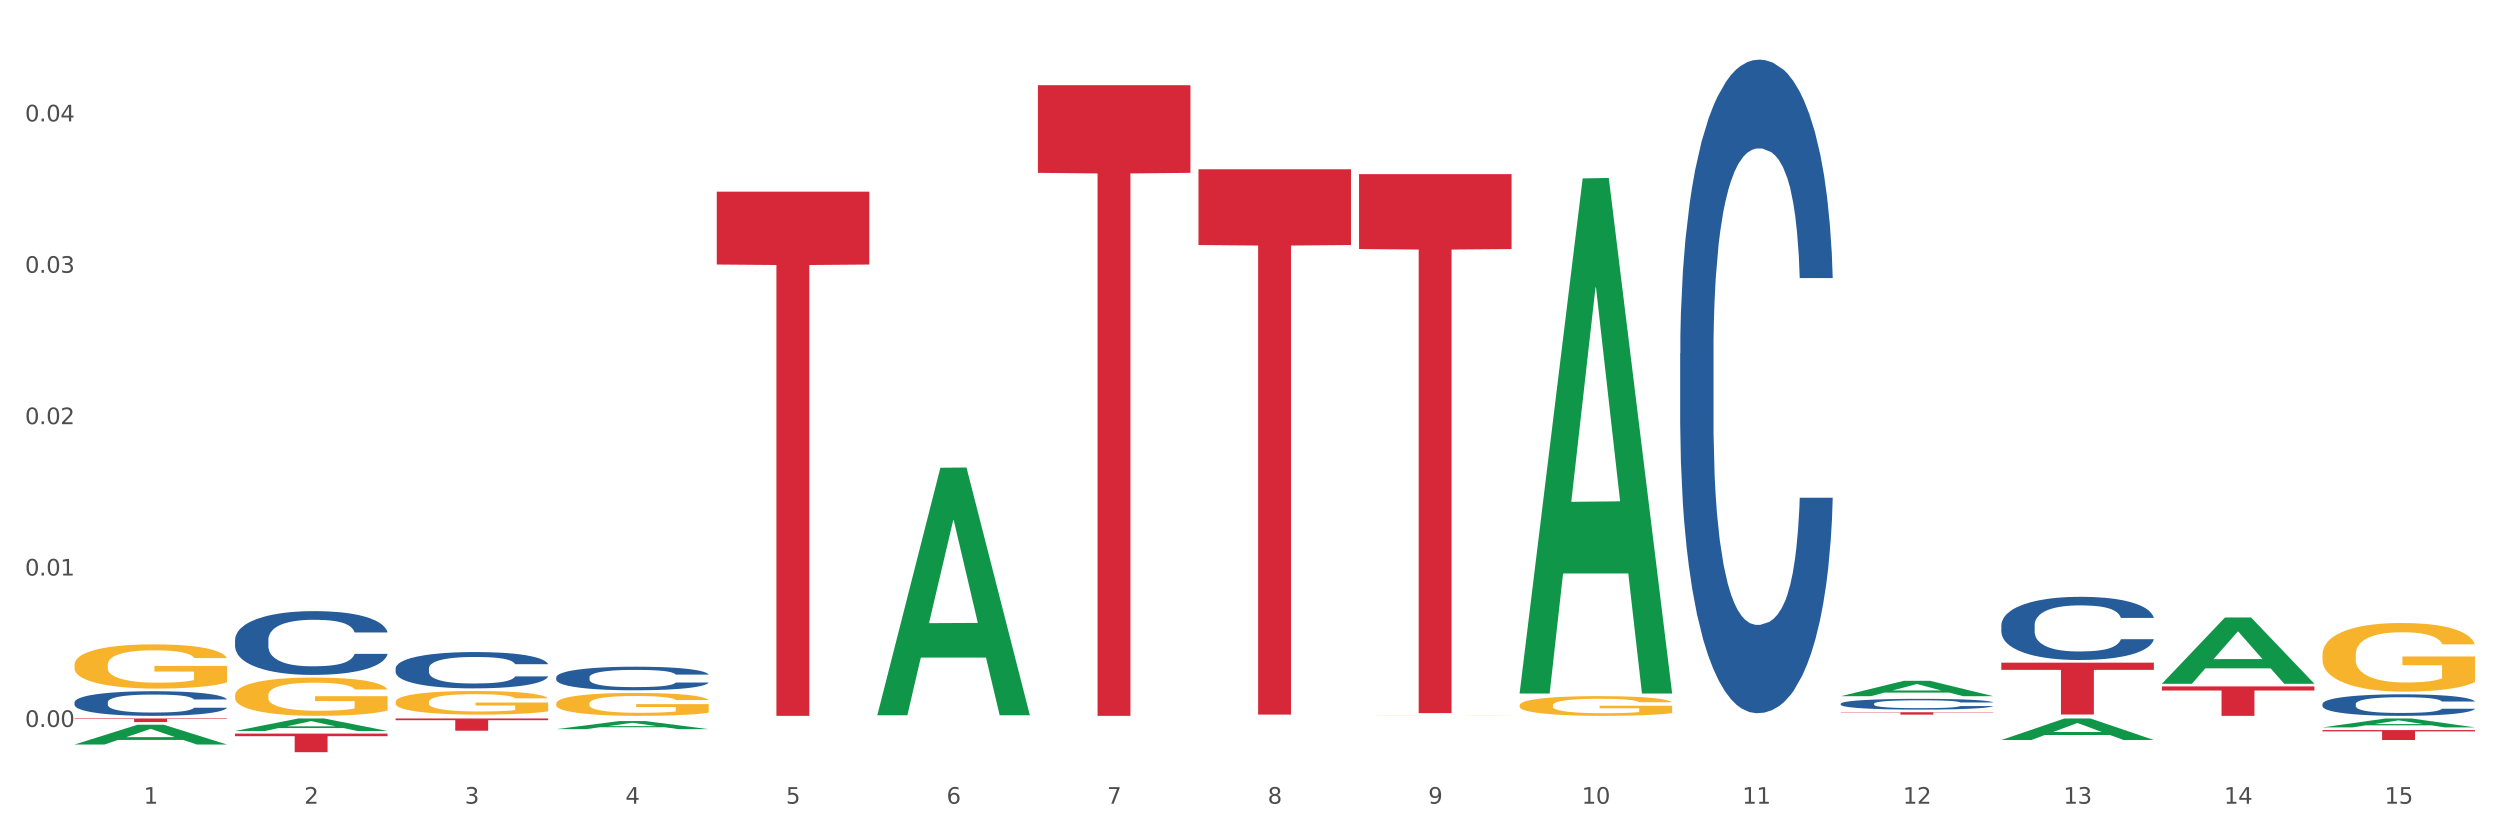 <?xml version="1.0" encoding="utf-8" standalone="no"?>
<!DOCTYPE svg PUBLIC "-//W3C//DTD SVG 1.1//EN"
  "http://www.w3.org/Graphics/SVG/1.1/DTD/svg11.dtd">
<svg xmlns:xlink="http://www.w3.org/1999/xlink" width="1080pt" height="360pt" viewBox="0 0 1080 360" xmlns="http://www.w3.org/2000/svg" version="1.1">
 <rect x="0" y="0" width="1080" height="360" fill="#333333" stroke="none"/>
 <defs>
  <style type="text/css">*{stroke-linejoin: round; stroke-linecap: butt}</style>
 </defs>
 <g id="figure_1">
  <g id="patch_1">
   <path d="M 0 360 
L 1080 360 
L 1080 0 
L 0 0 
z
" style="fill: #ffffff; stroke: #ffffff; stroke-linejoin: miter"/>
  </g>
  <g id="axes_1">
   <g id="matplotlib.axis_1">
    <g id="xtick_1">
     <g id="text_1">
      <!-- 1 -->
      <g style="fill: #4d4d4d" transform="translate(62.07 347.204) scale(0.096 -0.096)">
       <defs>
        <path id="DejaVuSans-31" d="M 794 531 
L 1825 531 
L 1825 4091 
L 703 3866 
L 703 4441 
L 1819 4666 
L 2450 4666 
L 2450 531 
L 3481 531 
L 3481 0 
L 794 0 
L 794 531 
z
" transform="scale(0.016)"/>
       </defs>
       <use xlink:href="#DejaVuSans-31"/>
      </g>
     </g>
    </g>
    <g id="xtick_2">
     <g id="text_2">
      <!-- 2 -->
      <g style="fill: #4d4d4d" transform="translate(131.436 347.204) scale(0.096 -0.096)">
       <defs>
        <path id="DejaVuSans-32" d="M 1228 531 
L 3431 531 
L 3431 0 
L 469 0 
L 469 531 
Q 828 903 1448 1529 
Q 2069 2156 2228 2338 
Q 2531 2678 2651 2914 
Q 2772 3150 2772 3378 
Q 2772 3750 2511 3984 
Q 2250 4219 1831 4219 
Q 1534 4219 1204 4116 
Q 875 4013 500 3803 
L 500 4441 
Q 881 4594 1212 4672 
Q 1544 4750 1819 4750 
Q 2544 4750 2975 4387 
Q 3406 4025 3406 3419 
Q 3406 3131 3298 2873 
Q 3191 2616 2906 2266 
Q 2828 2175 2409 1742 
Q 1991 1309 1228 531 
z
" transform="scale(0.016)"/>
       </defs>
       <use xlink:href="#DejaVuSans-32"/>
      </g>
     </g>
    </g>
    <g id="xtick_3">
     <g id="text_3">
      <!-- 3 -->
      <g style="fill: #4d4d4d" transform="translate(200.802 347.204) scale(0.096 -0.096)">
       <defs>
        <path id="DejaVuSans-33" d="M 2597 2516 
Q 3050 2419 3304 2112 
Q 3559 1806 3559 1356 
Q 3559 666 3084 287 
Q 2609 -91 1734 -91 
Q 1441 -91 1130 -33 
Q 819 25 488 141 
L 488 750 
Q 750 597 1062 519 
Q 1375 441 1716 441 
Q 2309 441 2620 675 
Q 2931 909 2931 1356 
Q 2931 1769 2642 2001 
Q 2353 2234 1838 2234 
L 1294 2234 
L 1294 2753 
L 1863 2753 
Q 2328 2753 2575 2939 
Q 2822 3125 2822 3475 
Q 2822 3834 2567 4026 
Q 2313 4219 1838 4219 
Q 1578 4219 1281 4162 
Q 984 4106 628 3988 
L 628 4550 
Q 988 4650 1302 4700 
Q 1616 4750 1894 4750 
Q 2613 4750 3031 4423 
Q 3450 4097 3450 3541 
Q 3450 3153 3228 2886 
Q 3006 2619 2597 2516 
z
" transform="scale(0.016)"/>
       </defs>
       <use xlink:href="#DejaVuSans-33"/>
      </g>
     </g>
    </g>
    <g id="xtick_4">
     <g id="text_4">
      <!-- 4 -->
      <g style="fill: #4d4d4d" transform="translate(270.169 347.204) scale(0.096 -0.096)">
       <defs>
        <path id="DejaVuSans-34" d="M 2419 4116 
L 825 1625 
L 2419 1625 
L 2419 4116 
z
M 2253 4666 
L 3047 4666 
L 3047 1625 
L 3713 1625 
L 3713 1100 
L 3047 1100 
L 3047 0 
L 2419 0 
L 2419 1100 
L 313 1100 
L 313 1709 
L 2253 4666 
z
" transform="scale(0.016)"/>
       </defs>
       <use xlink:href="#DejaVuSans-34"/>
      </g>
     </g>
    </g>
    <g id="xtick_5">
     <g id="text_5">
      <!-- 5 -->
      <g style="fill: #4d4d4d" transform="translate(339.535 347.204) scale(0.096 -0.096)">
       <defs>
        <path id="DejaVuSans-35" d="M 691 4666 
L 3169 4666 
L 3169 4134 
L 1269 4134 
L 1269 2991 
Q 1406 3038 1543 3061 
Q 1681 3084 1819 3084 
Q 2600 3084 3056 2656 
Q 3513 2228 3513 1497 
Q 3513 744 3044 326 
Q 2575 -91 1722 -91 
Q 1428 -91 1123 -41 
Q 819 9 494 109 
L 494 744 
Q 775 591 1075 516 
Q 1375 441 1709 441 
Q 2250 441 2565 725 
Q 2881 1009 2881 1497 
Q 2881 1984 2565 2268 
Q 2250 2553 1709 2553 
Q 1456 2553 1204 2497 
Q 953 2441 691 2322 
L 691 4666 
z
" transform="scale(0.016)"/>
       </defs>
       <use xlink:href="#DejaVuSans-35"/>
      </g>
     </g>
    </g>
    <g id="xtick_6">
     <g id="text_6">
      <!-- 6 -->
      <g style="fill: #4d4d4d" transform="translate(408.901 347.204) scale(0.096 -0.096)">
       <defs>
        <path id="DejaVuSans-36" d="M 2113 2584 
Q 1688 2584 1439 2293 
Q 1191 2003 1191 1497 
Q 1191 994 1439 701 
Q 1688 409 2113 409 
Q 2538 409 2786 701 
Q 3034 994 3034 1497 
Q 3034 2003 2786 2293 
Q 2538 2584 2113 2584 
z
M 3366 4563 
L 3366 3988 
Q 3128 4100 2886 4159 
Q 2644 4219 2406 4219 
Q 1781 4219 1451 3797 
Q 1122 3375 1075 2522 
Q 1259 2794 1537 2939 
Q 1816 3084 2150 3084 
Q 2853 3084 3261 2657 
Q 3669 2231 3669 1497 
Q 3669 778 3244 343 
Q 2819 -91 2113 -91 
Q 1303 -91 875 529 
Q 447 1150 447 2328 
Q 447 3434 972 4092 
Q 1497 4750 2381 4750 
Q 2619 4750 2861 4703 
Q 3103 4656 3366 4563 
z
" transform="scale(0.016)"/>
       </defs>
       <use xlink:href="#DejaVuSans-36"/>
      </g>
     </g>
    </g>
    <g id="xtick_7">
     <g id="text_7">
      <!-- 7 -->
      <g style="fill: #4d4d4d" transform="translate(478.267 347.204) scale(0.096 -0.096)">
       <defs>
        <path id="DejaVuSans-37" d="M 525 4666 
L 3525 4666 
L 3525 4397 
L 1831 0 
L 1172 0 
L 2766 4134 
L 525 4134 
L 525 4666 
z
" transform="scale(0.016)"/>
       </defs>
       <use xlink:href="#DejaVuSans-37"/>
      </g>
     </g>
    </g>
    <g id="xtick_8">
     <g id="text_8">
      <!-- 8 -->
      <g style="fill: #4d4d4d" transform="translate(547.634 347.204) scale(0.096 -0.096)">
       <defs>
        <path id="DejaVuSans-38" d="M 2034 2216 
Q 1584 2216 1326 1975 
Q 1069 1734 1069 1313 
Q 1069 891 1326 650 
Q 1584 409 2034 409 
Q 2484 409 2743 651 
Q 3003 894 3003 1313 
Q 3003 1734 2745 1975 
Q 2488 2216 2034 2216 
z
M 1403 2484 
Q 997 2584 770 2862 
Q 544 3141 544 3541 
Q 544 4100 942 4425 
Q 1341 4750 2034 4750 
Q 2731 4750 3128 4425 
Q 3525 4100 3525 3541 
Q 3525 3141 3298 2862 
Q 3072 2584 2669 2484 
Q 3125 2378 3379 2068 
Q 3634 1759 3634 1313 
Q 3634 634 3220 271 
Q 2806 -91 2034 -91 
Q 1263 -91 848 271 
Q 434 634 434 1313 
Q 434 1759 690 2068 
Q 947 2378 1403 2484 
z
M 1172 3481 
Q 1172 3119 1398 2916 
Q 1625 2713 2034 2713 
Q 2441 2713 2670 2916 
Q 2900 3119 2900 3481 
Q 2900 3844 2670 4047 
Q 2441 4250 2034 4250 
Q 1625 4250 1398 4047 
Q 1172 3844 1172 3481 
z
" transform="scale(0.016)"/>
       </defs>
       <use xlink:href="#DejaVuSans-38"/>
      </g>
     </g>
    </g>
    <g id="xtick_9">
     <g id="text_9">
      <!-- 9 -->
      <g style="fill: #4d4d4d" transform="translate(617 347.204) scale(0.096 -0.096)">
       <defs>
        <path id="DejaVuSans-39" d="M 703 97 
L 703 672 
Q 941 559 1184 500 
Q 1428 441 1663 441 
Q 2288 441 2617 861 
Q 2947 1281 2994 2138 
Q 2813 1869 2534 1725 
Q 2256 1581 1919 1581 
Q 1219 1581 811 2004 
Q 403 2428 403 3163 
Q 403 3881 828 4315 
Q 1253 4750 1959 4750 
Q 2769 4750 3195 4129 
Q 3622 3509 3622 2328 
Q 3622 1225 3098 567 
Q 2575 -91 1691 -91 
Q 1453 -91 1209 -44 
Q 966 3 703 97 
z
M 1959 2075 
Q 2384 2075 2632 2365 
Q 2881 2656 2881 3163 
Q 2881 3666 2632 3958 
Q 2384 4250 1959 4250 
Q 1534 4250 1286 3958 
Q 1038 3666 1038 3163 
Q 1038 2656 1286 2365 
Q 1534 2075 1959 2075 
z
" transform="scale(0.016)"/>
       </defs>
       <use xlink:href="#DejaVuSans-39"/>
      </g>
     </g>
    </g>
    <g id="xtick_10">
     <g id="text_10">
      <!-- 10 -->
      <g style="fill: #4d4d4d" transform="translate(683.312 347.204) scale(0.096 -0.096)">
       <defs>
        <path id="DejaVuSans-30" d="M 2034 4250 
Q 1547 4250 1301 3770 
Q 1056 3291 1056 2328 
Q 1056 1369 1301 889 
Q 1547 409 2034 409 
Q 2525 409 2770 889 
Q 3016 1369 3016 2328 
Q 3016 3291 2770 3770 
Q 2525 4250 2034 4250 
z
M 2034 4750 
Q 2819 4750 3233 4129 
Q 3647 3509 3647 2328 
Q 3647 1150 3233 529 
Q 2819 -91 2034 -91 
Q 1250 -91 836 529 
Q 422 1150 422 2328 
Q 422 3509 836 4129 
Q 1250 4750 2034 4750 
z
" transform="scale(0.016)"/>
       </defs>
       <use xlink:href="#DejaVuSans-31"/>
       <use xlink:href="#DejaVuSans-30" transform="translate(63.623 0)"/>
      </g>
     </g>
    </g>
    <g id="xtick_11">
     <g id="text_11">
      <!-- 11 -->
      <g style="fill: #4d4d4d" transform="translate(752.678 347.204) scale(0.096 -0.096)">
       <use xlink:href="#DejaVuSans-31"/>
       <use xlink:href="#DejaVuSans-31" transform="translate(63.623 0)"/>
      </g>
     </g>
    </g>
    <g id="xtick_12">
     <g id="text_12">
      <!-- 12 -->
      <g style="fill: #4d4d4d" transform="translate(822.044 347.204) scale(0.096 -0.096)">
       <use xlink:href="#DejaVuSans-31"/>
       <use xlink:href="#DejaVuSans-32" transform="translate(63.623 0)"/>
      </g>
     </g>
    </g>
    <g id="xtick_13">
     <g id="text_13">
      <!-- 13 -->
      <g style="fill: #4d4d4d" transform="translate(891.411 347.204) scale(0.096 -0.096)">
       <use xlink:href="#DejaVuSans-31"/>
       <use xlink:href="#DejaVuSans-33" transform="translate(63.623 0)"/>
      </g>
     </g>
    </g>
    <g id="xtick_14">
     <g id="text_14">
      <!-- 14 -->
      <g style="fill: #4d4d4d" transform="translate(960.777 347.204) scale(0.096 -0.096)">
       <use xlink:href="#DejaVuSans-31"/>
       <use xlink:href="#DejaVuSans-34" transform="translate(63.623 0)"/>
      </g>
     </g>
    </g>
    <g id="xtick_15">
     <g id="text_15">
      <!-- 15 -->
      <g style="fill: #4d4d4d" transform="translate(1030.143 347.204) scale(0.096 -0.096)">
       <use xlink:href="#DejaVuSans-31"/>
       <use xlink:href="#DejaVuSans-35" transform="translate(63.623 0)"/>
      </g>
     </g>
    </g>
    <g id="xtick_16"/>
    <g id="xtick_17"/>
    <g id="xtick_18"/>
    <g id="xtick_19"/>
    <g id="xtick_20"/>
    <g id="xtick_21"/>
    <g id="xtick_22"/>
    <g id="xtick_23"/>
    <g id="xtick_24"/>
    <g id="xtick_25"/>
    <g id="xtick_26"/>
    <g id="xtick_27"/>
    <g id="xtick_28"/>
    <g id="xtick_29"/>
   </g>
   <g id="matplotlib.axis_2">
    <g id="ytick_1">
     <g id="text_16">
      <!-- 0.00 -->
      <g style="fill: #4d4d4d" transform="translate(10.8 314.033) scale(0.096 -0.096)">
       <defs>
        <path id="DejaVuSans-2e" d="M 684 794 
L 1344 794 
L 1344 0 
L 684 0 
L 684 794 
z
" transform="scale(0.016)"/>
       </defs>
       <use xlink:href="#DejaVuSans-30"/>
       <use xlink:href="#DejaVuSans-2e" transform="translate(63.623 0)"/>
       <use xlink:href="#DejaVuSans-30" transform="translate(95.41 0)"/>
       <use xlink:href="#DejaVuSans-30" transform="translate(159.033 0)"/>
      </g>
     </g>
    </g>
    <g id="ytick_2">
     <g id="text_17">
      <!-- 0.01 -->
      <g style="fill: #4d4d4d" transform="translate(10.8 248.636) scale(0.096 -0.096)">
       <use xlink:href="#DejaVuSans-30"/>
       <use xlink:href="#DejaVuSans-2e" transform="translate(63.623 0)"/>
       <use xlink:href="#DejaVuSans-30" transform="translate(95.41 0)"/>
       <use xlink:href="#DejaVuSans-31" transform="translate(159.033 0)"/>
      </g>
     </g>
    </g>
    <g id="ytick_3">
     <g id="text_18">
      <!-- 0.02 -->
      <g style="fill: #4d4d4d" transform="translate(10.8 183.24) scale(0.096 -0.096)">
       <use xlink:href="#DejaVuSans-30"/>
       <use xlink:href="#DejaVuSans-2e" transform="translate(63.623 0)"/>
       <use xlink:href="#DejaVuSans-30" transform="translate(95.41 0)"/>
       <use xlink:href="#DejaVuSans-32" transform="translate(159.033 0)"/>
      </g>
     </g>
    </g>
    <g id="ytick_4">
     <g id="text_19">
      <!-- 0.03 -->
      <g style="fill: #4d4d4d" transform="translate(10.8 117.844) scale(0.096 -0.096)">
       <use xlink:href="#DejaVuSans-30"/>
       <use xlink:href="#DejaVuSans-2e" transform="translate(63.623 0)"/>
       <use xlink:href="#DejaVuSans-30" transform="translate(95.41 0)"/>
       <use xlink:href="#DejaVuSans-33" transform="translate(159.033 0)"/>
      </g>
     </g>
    </g>
    <g id="ytick_5">
     <g id="text_20">
      <!-- 0.04 -->
      <g style="fill: #4d4d4d" transform="translate(10.8 52.447) scale(0.096 -0.096)">
       <use xlink:href="#DejaVuSans-30"/>
       <use xlink:href="#DejaVuSans-2e" transform="translate(63.623 0)"/>
       <use xlink:href="#DejaVuSans-30" transform="translate(95.41 0)"/>
       <use xlink:href="#DejaVuSans-34" transform="translate(159.033 0)"/>
      </g>
     </g>
    </g>
    <g id="ytick_6"/>
    <g id="ytick_7"/>
    <g id="ytick_8"/>
    <g id="ytick_9"/>
    <g id="ytick_10"/>
   </g>
   <g id="PolyCollection_1">
    <path d="M 933.936 295.336 
L 934.004 295.309 
L 961.178 266.763 
L 972.456 266.736 
L 999.834 295.39 
L 986.79 295.39 
L 980.88 288.717 
L 952.822 288.717 
L 952.618 288.825 
L 946.912 295.39 
L 933.936 295.39 
L 933.936 295.336 
L 956.355 284.735 
L 977.347 284.708 
L 966.953 272.843 
L 966.817 272.79 
L 966.681 272.87 
L 956.287 284.708 
L 956.355 284.735 
L 933.936 295.336 
z
" clip-path="url(#p7d94835f21)" style="fill: #109648"/>
    <path d="M 864.57 319.676 
L 864.638 319.667 
L 891.812 310.394 
L 903.089 310.386 
L 930.468 319.693 
L 917.424 319.693 
L 911.513 317.526 
L 883.456 317.526 
L 883.252 317.561 
L 877.545 319.693 
L 864.57 319.693 
L 864.57 319.676 
L 886.989 316.232 
L 907.981 316.224 
L 897.587 312.37 
L 897.451 312.352 
L 897.315 312.378 
L 886.921 316.224 
L 886.989 316.232 
L 864.57 319.676 
z
" clip-path="url(#p7d94835f21)" style="fill: #109648"/>
    <path d="M 795.203 300.748 
L 795.271 300.742 
L 822.446 294.107 
L 833.723 294.101 
L 861.101 300.76 
L 848.058 300.76 
L 842.147 299.21 
L 814.09 299.21 
L 813.886 299.235 
L 808.179 300.76 
L 795.203 300.76 
L 795.203 300.748 
L 817.622 298.284 
L 838.615 298.278 
L 828.22 295.52 
L 828.084 295.508 
L 827.949 295.527 
L 817.554 298.278 
L 817.622 298.284 
L 795.203 300.748 
z
" clip-path="url(#p7d94835f21)" style="fill: #109648"/>
    <path d="M 656.471 299.176 
L 656.539 298.967 
L 683.713 77.078 
L 694.991 76.869 
L 722.369 299.594 
L 709.325 299.594 
L 703.415 247.729 
L 675.357 247.729 
L 675.153 248.566 
L 669.447 299.594 
L 656.471 299.594 
L 656.471 299.176 
L 678.89 216.778 
L 699.882 216.569 
L 689.488 124.342 
L 689.352 123.923 
L 689.216 124.551 
L 678.822 216.569 
L 678.89 216.778 
L 656.471 299.176 
z
" clip-path="url(#p7d94835f21)" style="fill: #109648"/>
    <path d="M 379.006 308.797 
L 379.074 308.696 
L 406.248 202.061 
L 417.526 201.961 
L 444.904 308.998 
L 431.86 308.998 
L 425.95 284.073 
L 397.892 284.073 
L 397.689 284.475 
L 391.982 308.998 
L 379.006 308.998 
L 379.006 308.797 
L 401.425 269.198 
L 422.417 269.098 
L 412.023 224.775 
L 411.887 224.574 
L 411.751 224.876 
L 401.357 269.098 
L 401.425 269.198 
L 379.006 308.797 
z
" clip-path="url(#p7d94835f21)" style="fill: #109648"/>
    <path d="M 240.274 314.989 
L 240.342 314.986 
L 267.516 311.505 
L 278.793 311.501 
L 306.172 314.996 
L 293.128 314.996 
L 287.217 314.182 
L 259.16 314.182 
L 258.956 314.195 
L 253.249 314.996 
L 240.274 314.996 
L 240.274 314.989 
L 262.693 313.696 
L 283.685 313.693 
L 273.291 312.246 
L 273.155 312.24 
L 273.019 312.249 
L 262.625 313.693 
L 262.693 313.696 
L 240.274 314.989 
z
" clip-path="url(#p7d94835f21)" style="fill: #109648"/>
    <path d="M 101.541 315.779 
L 101.609 315.774 
L 128.784 310.391 
L 140.061 310.386 
L 167.439 315.789 
L 154.395 315.789 
L 148.485 314.531 
L 120.427 314.531 
L 120.224 314.551 
L 114.517 315.789 
L 101.541 315.789 
L 101.541 315.779 
L 123.96 313.78 
L 144.952 313.775 
L 134.558 311.537 
L 134.422 311.527 
L 134.286 311.542 
L 123.892 313.775 
L 123.96 313.78 
L 101.541 315.779 
z
" clip-path="url(#p7d94835f21)" style="fill: #109648"/>
    <path d="M 32.175 321.627 
L 32.243 321.619 
L 59.417 313.081 
L 70.695 313.073 
L 98.073 321.643 
L 85.029 321.643 
L 79.119 319.647 
L 51.061 319.647 
L 50.857 319.68 
L 45.151 321.643 
L 32.175 321.643 
L 32.175 321.627 
L 54.594 318.456 
L 75.586 318.448 
L 65.192 314.899 
L 65.056 314.883 
L 64.92 314.907 
L 54.526 318.448 
L 54.594 318.456 
L 32.175 321.627 
z
" clip-path="url(#p7d94835f21)" style="fill: #109648"/>
    <path d="M 933.936 296.528 
L 999.834 296.528 
L 999.834 298.296 
L 973.912 298.308 
L 973.912 309.247 
L 959.702 309.247 
L 959.702 298.308 
L 933.936 298.296 
L 933.936 296.54 
L 933.936 296.528 
z
" clip-path="url(#p7d94835f21)" style="fill: #d62839"/>
    <path d="M 1003.302 282.847 
L 1003.38 282.82 
L 1003.38 281.844 
L 1003.535 281.004 
L 1004.314 278.972 
L 1005.481 277.292 
L 1006.336 276.398 
L 1007.192 275.666 
L 1008.204 274.935 
L 1009.448 274.176 
L 1011.705 273.065 
L 1013.105 272.496 
L 1014.817 271.9 
L 1017.929 271.033 
L 1020.185 270.545 
L 1022.519 270.139 
L 1026.331 269.651 
L 1028.821 269.434 
L 1031.466 269.272 
L 1034.656 269.163 
L 1037.068 269.136 
L 1042.358 269.218 
L 1046.871 269.461 
L 1049.049 269.651 
L 1051.85 269.976 
L 1053.328 270.193 
L 1055.74 270.627 
L 1058.23 271.196 
L 1059.942 271.683 
L 1062.509 272.605 
L 1064.454 273.526 
L 1066.244 274.664 
L 1067.177 275.45 
L 1067.877 276.181 
L 1068.5 277.021 
L 1069.122 278.349 
L 1055.118 278.349 
L 1054.573 277.401 
L 1053.717 276.506 
L 1052.473 275.639 
L 1051.383 275.097 
L 1049.516 274.42 
L 1047.805 273.987 
L 1046.015 273.661 
L 1043.837 273.39 
L 1042.125 273.255 
L 1039.713 273.147 
L 1034.967 273.174 
L 1031.777 273.39 
L 1029.599 273.661 
L 1028.199 273.905 
L 1026.954 274.176 
L 1025.553 274.556 
L 1023.919 275.125 
L 1022.752 275.639 
L 1021.585 276.29 
L 1020.652 276.94 
L 1019.796 277.699 
L 1019.096 278.512 
L 1018.551 279.351 
L 1018.084 280.381 
L 1017.695 282.088 
L 1017.695 285.8 
L 1017.851 286.64 
L 1018.24 287.751 
L 1018.707 288.591 
L 1019.485 289.594 
L 1020.185 290.271 
L 1021.508 291.247 
L 1022.986 292.059 
L 1024.153 292.574 
L 1025.32 293.008 
L 1027.343 293.604 
L 1029.599 294.092 
L 1031.544 294.39 
L 1034.189 294.661 
L 1035.979 294.769 
L 1037.535 294.823 
L 1041.347 294.823 
L 1044.07 294.742 
L 1047.104 294.552 
L 1049.438 294.308 
L 1051.383 294.01 
L 1053.562 293.523 
L 1054.962 293.062 
L 1054.962 287.399 
L 1037.846 287.372 
L 1037.846 283.606 
L 1069.2 283.606 
L 1069.2 294.661 
L 1067.877 295.23 
L 1066.399 295.745 
L 1064.843 296.205 
L 1062.509 296.774 
L 1059.708 297.316 
L 1057.219 297.695 
L 1054.573 298.021 
L 1051.461 298.319 
L 1047.416 298.59 
L 1044.926 298.698 
L 1041.814 298.779 
L 1038.157 298.806 
L 1034.967 298.752 
L 1031.855 298.617 
L 1028.588 298.373 
L 1025.398 298.021 
L 1022.986 297.668 
L 1020.574 297.235 
L 1018.007 296.666 
L 1015.984 296.124 
L 1014.428 295.636 
L 1012.716 295.013 
L 1010.849 294.2 
L 1009.448 293.468 
L 1008.204 292.71 
L 1006.881 291.734 
L 1005.947 290.894 
L 1005.014 289.838 
L 1004.469 289.052 
L 1003.847 287.833 
L 1003.38 286.125 
L 1003.302 282.847 
z
" clip-path="url(#p7d94835f21)" style="fill: #f7b32b"/>
    <path d="M 587.105 309.224 
L 587.183 309.224 
L 587.183 309.223 
L 587.338 309.221 
L 588.116 309.219 
L 589.283 309.216 
L 590.139 309.215 
L 590.995 309.214 
L 592.006 309.213 
L 593.251 309.212 
L 595.507 309.21 
L 596.908 309.209 
L 598.619 309.208 
L 601.731 309.207 
L 603.988 309.206 
L 606.322 309.206 
L 610.134 309.205 
L 612.624 309.205 
L 615.269 309.205 
L 618.459 309.204 
L 620.871 309.204 
L 626.161 309.205 
L 630.674 309.205 
L 632.852 309.205 
L 635.653 309.206 
L 637.131 309.206 
L 639.543 309.207 
L 642.033 309.207 
L 643.744 309.208 
L 646.312 309.209 
L 648.257 309.211 
L 650.046 309.212 
L 650.98 309.213 
L 651.68 309.215 
L 652.302 309.216 
L 652.925 309.218 
L 638.921 309.218 
L 638.376 309.216 
L 637.52 309.215 
L 636.275 309.214 
L 635.186 309.213 
L 633.319 309.212 
L 631.607 309.211 
L 629.818 309.211 
L 627.639 309.211 
L 625.928 309.21 
L 623.516 309.21 
L 618.77 309.21 
L 615.58 309.211 
L 613.402 309.211 
L 612.001 309.211 
L 610.756 309.212 
L 609.356 309.212 
L 607.722 309.213 
L 606.555 309.214 
L 605.388 309.215 
L 604.455 309.216 
L 603.599 309.217 
L 602.898 309.218 
L 602.354 309.219 
L 601.887 309.221 
L 601.498 309.223 
L 601.498 309.228 
L 601.654 309.23 
L 602.043 309.231 
L 602.509 309.232 
L 603.287 309.234 
L 603.988 309.235 
L 605.31 309.236 
L 606.789 309.237 
L 607.956 309.238 
L 609.123 309.239 
L 611.145 309.24 
L 613.402 309.24 
L 615.347 309.241 
L 617.992 309.241 
L 619.781 309.241 
L 621.337 309.241 
L 625.15 309.241 
L 627.873 309.241 
L 630.907 309.241 
L 633.241 309.241 
L 635.186 309.24 
L 637.365 309.239 
L 638.765 309.239 
L 638.765 309.231 
L 621.649 309.231 
L 621.649 309.225 
L 653.003 309.225 
L 653.003 309.241 
L 651.68 309.242 
L 650.202 309.243 
L 648.646 309.243 
L 646.312 309.244 
L 643.511 309.245 
L 641.021 309.245 
L 638.376 309.246 
L 635.264 309.246 
L 631.218 309.247 
L 628.729 309.247 
L 625.617 309.247 
L 621.96 309.247 
L 618.77 309.247 
L 615.658 309.247 
L 612.39 309.246 
L 609.2 309.246 
L 606.789 309.245 
L 604.377 309.245 
L 601.809 309.244 
L 599.786 309.243 
L 598.23 309.243 
L 596.519 309.242 
L 594.652 309.24 
L 593.251 309.239 
L 592.006 309.238 
L 590.684 309.237 
L 589.75 309.236 
L 588.816 309.234 
L 588.272 309.233 
L 587.649 309.231 
L 587.183 309.229 
L 587.105 309.224 
z
" clip-path="url(#p7d94835f21)" style="fill: #f7b32b"/>
    <path d="M 656.471 304.667 
L 656.549 304.659 
L 656.549 304.379 
L 656.704 304.138 
L 657.482 303.555 
L 658.649 303.073 
L 659.505 302.817 
L 660.361 302.607 
L 661.372 302.397 
L 662.617 302.179 
L 664.874 301.86 
L 666.274 301.697 
L 667.986 301.526 
L 671.098 301.277 
L 673.354 301.137 
L 675.688 301.02 
L 679.5 300.88 
L 681.99 300.818 
L 684.635 300.772 
L 687.825 300.74 
L 690.237 300.733 
L 695.527 300.756 
L 700.04 300.826 
L 702.218 300.88 
L 705.019 300.974 
L 706.497 301.036 
L 708.909 301.16 
L 711.399 301.324 
L 713.111 301.464 
L 715.678 301.728 
L 717.623 301.992 
L 719.412 302.319 
L 720.346 302.544 
L 721.046 302.754 
L 721.669 302.995 
L 722.291 303.376 
L 708.287 303.376 
L 707.742 303.104 
L 706.886 302.848 
L 705.642 302.599 
L 704.552 302.443 
L 702.685 302.249 
L 700.973 302.124 
L 699.184 302.031 
L 697.006 301.953 
L 695.294 301.915 
L 692.882 301.883 
L 688.136 301.891 
L 684.946 301.953 
L 682.768 302.031 
L 681.367 302.101 
L 680.123 302.179 
L 678.722 302.288 
L 677.088 302.451 
L 675.921 302.599 
L 674.754 302.785 
L 673.821 302.972 
L 672.965 303.19 
L 672.265 303.423 
L 671.72 303.664 
L 671.253 303.96 
L 670.864 304.449 
L 670.864 305.515 
L 671.02 305.756 
L 671.409 306.075 
L 671.876 306.316 
L 672.654 306.603 
L 673.354 306.798 
L 674.677 307.078 
L 676.155 307.311 
L 677.322 307.459 
L 678.489 307.583 
L 680.512 307.754 
L 682.768 307.894 
L 684.713 307.98 
L 687.358 308.057 
L 689.148 308.088 
L 690.704 308.104 
L 694.516 308.104 
L 697.239 308.081 
L 700.273 308.026 
L 702.607 307.956 
L 704.552 307.871 
L 706.731 307.731 
L 708.131 307.599 
L 708.131 305.973 
L 691.015 305.966 
L 691.015 304.885 
L 722.369 304.885 
L 722.369 308.057 
L 721.046 308.221 
L 719.568 308.368 
L 718.012 308.501 
L 715.678 308.664 
L 712.877 308.819 
L 710.387 308.928 
L 707.742 309.022 
L 704.63 309.107 
L 700.584 309.185 
L 698.095 309.216 
L 694.983 309.239 
L 691.326 309.247 
L 688.136 309.232 
L 685.024 309.193 
L 681.756 309.123 
L 678.567 309.022 
L 676.155 308.92 
L 673.743 308.796 
L 671.175 308.633 
L 669.153 308.477 
L 667.597 308.337 
L 665.885 308.158 
L 664.018 307.925 
L 662.617 307.715 
L 661.372 307.498 
L 660.05 307.218 
L 659.116 306.977 
L 658.183 306.673 
L 657.638 306.448 
L 657.016 306.098 
L 656.549 305.608 
L 656.471 304.667 
z
" clip-path="url(#p7d94835f21)" style="fill: #f7b32b"/>
    <path d="M 240.274 303.921 
L 240.351 303.912 
L 240.351 303.586 
L 240.507 303.306 
L 241.285 302.628 
L 242.452 302.067 
L 243.308 301.769 
L 244.164 301.525 
L 245.175 301.28 
L 246.42 301.027 
L 248.676 300.657 
L 250.077 300.467 
L 251.788 300.268 
L 254.9 299.978 
L 257.157 299.816 
L 259.491 299.68 
L 263.303 299.517 
L 265.793 299.445 
L 268.438 299.391 
L 271.628 299.354 
L 274.04 299.345 
L 279.33 299.372 
L 283.843 299.454 
L 286.021 299.517 
L 288.822 299.626 
L 290.3 299.698 
L 292.712 299.843 
L 295.202 300.033 
L 296.913 300.195 
L 299.481 300.503 
L 301.426 300.81 
L 303.215 301.19 
L 304.149 301.452 
L 304.849 301.696 
L 305.471 301.977 
L 306.094 302.42 
L 292.089 302.42 
L 291.545 302.103 
L 290.689 301.805 
L 289.444 301.516 
L 288.355 301.335 
L 286.488 301.109 
L 284.776 300.964 
L 282.987 300.855 
L 280.808 300.765 
L 279.097 300.72 
L 276.685 300.684 
L 271.939 300.693 
L 268.749 300.765 
L 266.571 300.855 
L 265.17 300.937 
L 263.925 301.027 
L 262.525 301.154 
L 260.891 301.344 
L 259.724 301.516 
L 258.557 301.733 
L 257.623 301.95 
L 256.768 302.203 
L 256.067 302.474 
L 255.523 302.754 
L 255.056 303.098 
L 254.667 303.668 
L 254.667 304.907 
L 254.823 305.187 
L 255.212 305.558 
L 255.678 305.838 
L 256.456 306.173 
L 257.157 306.399 
L 258.479 306.724 
L 259.957 306.995 
L 261.124 307.167 
L 262.291 307.312 
L 264.314 307.511 
L 266.571 307.674 
L 268.516 307.773 
L 271.161 307.864 
L 272.95 307.9 
L 274.506 307.918 
L 278.319 307.918 
L 281.042 307.891 
L 284.076 307.827 
L 286.41 307.746 
L 288.355 307.647 
L 290.533 307.484 
L 291.934 307.33 
L 291.934 305.44 
L 274.818 305.431 
L 274.818 304.174 
L 306.172 304.174 
L 306.172 307.864 
L 304.849 308.053 
L 303.371 308.225 
L 301.815 308.379 
L 299.481 308.569 
L 296.68 308.75 
L 294.19 308.876 
L 291.545 308.985 
L 288.433 309.084 
L 284.387 309.175 
L 281.897 309.211 
L 278.785 309.238 
L 275.129 309.247 
L 271.939 309.229 
L 268.827 309.184 
L 265.559 309.102 
L 262.369 308.985 
L 259.957 308.867 
L 257.546 308.723 
L 254.978 308.533 
L 252.955 308.352 
L 251.399 308.189 
L 249.688 307.981 
L 247.82 307.71 
L 246.42 307.466 
L 245.175 307.212 
L 243.853 306.887 
L 242.919 306.607 
L 241.985 306.254 
L 241.441 305.992 
L 240.818 305.585 
L 240.351 305.015 
L 240.274 303.921 
z
" clip-path="url(#p7d94835f21)" style="fill: #f7b32b"/>
    <path d="M 170.907 303.229 
L 170.985 303.219 
L 170.985 302.884 
L 171.141 302.595 
L 171.919 301.897 
L 173.086 301.32 
L 173.942 301.012 
L 174.798 300.761 
L 175.809 300.51 
L 177.054 300.249 
L 179.31 299.867 
L 180.71 299.672 
L 182.422 299.467 
L 185.534 299.169 
L 187.79 299.001 
L 190.124 298.861 
L 193.937 298.694 
L 196.426 298.619 
L 199.072 298.563 
L 202.261 298.526 
L 204.673 298.517 
L 209.964 298.545 
L 214.476 298.629 
L 216.655 298.694 
L 219.456 298.806 
L 220.934 298.88 
L 223.346 299.029 
L 225.835 299.225 
L 227.547 299.392 
L 230.114 299.709 
L 232.059 300.025 
L 233.849 300.416 
L 234.783 300.687 
L 235.483 300.938 
L 236.105 301.227 
L 236.728 301.683 
L 222.723 301.683 
L 222.179 301.357 
L 221.323 301.05 
L 220.078 300.752 
L 218.989 300.565 
L 217.122 300.333 
L 215.41 300.184 
L 213.62 300.072 
L 211.442 299.979 
L 209.73 299.932 
L 207.319 299.895 
L 202.573 299.904 
L 199.383 299.979 
L 197.204 300.072 
L 195.804 300.156 
L 194.559 300.249 
L 193.159 300.379 
L 191.525 300.575 
L 190.358 300.752 
L 189.191 300.975 
L 188.257 301.199 
L 187.401 301.459 
L 186.701 301.739 
L 186.157 302.027 
L 185.69 302.381 
L 185.301 302.968 
L 185.301 304.244 
L 185.456 304.532 
L 185.845 304.914 
L 186.312 305.203 
L 187.09 305.547 
L 187.79 305.78 
L 189.113 306.115 
L 190.591 306.395 
L 191.758 306.571 
L 192.925 306.72 
L 194.948 306.925 
L 197.204 307.093 
L 199.149 307.195 
L 201.795 307.288 
L 203.584 307.326 
L 205.14 307.344 
L 208.952 307.344 
L 211.675 307.316 
L 214.71 307.251 
L 217.044 307.167 
L 218.989 307.065 
L 221.167 306.897 
L 222.568 306.739 
L 222.568 304.793 
L 205.451 304.784 
L 205.451 303.489 
L 236.805 303.489 
L 236.805 307.288 
L 235.483 307.484 
L 234.004 307.661 
L 232.448 307.819 
L 230.114 308.015 
L 227.314 308.201 
L 224.824 308.331 
L 222.179 308.443 
L 219.067 308.546 
L 215.021 308.639 
L 212.531 308.676 
L 209.419 308.704 
L 205.763 308.713 
L 202.573 308.694 
L 199.461 308.648 
L 196.193 308.564 
L 193.003 308.443 
L 190.591 308.322 
L 188.179 308.173 
L 185.612 307.977 
L 183.589 307.791 
L 182.033 307.624 
L 180.321 307.409 
L 178.454 307.13 
L 177.054 306.879 
L 175.809 306.618 
L 174.486 306.283 
L 173.553 305.994 
L 172.619 305.631 
L 172.074 305.361 
L 171.452 304.942 
L 170.985 304.355 
L 170.907 303.229 
z
" clip-path="url(#p7d94835f21)" style="fill: #f7b32b"/>
    <path d="M 101.541 300.346 
L 101.619 300.331 
L 101.619 299.787 
L 101.775 299.319 
L 102.553 298.186 
L 103.72 297.249 
L 104.575 296.75 
L 105.431 296.342 
L 106.443 295.934 
L 107.688 295.511 
L 109.944 294.891 
L 111.344 294.574 
L 113.056 294.241 
L 116.168 293.758 
L 118.424 293.486 
L 120.758 293.259 
L 124.57 292.987 
L 127.06 292.866 
L 129.705 292.776 
L 132.895 292.715 
L 135.307 292.7 
L 140.598 292.745 
L 145.11 292.881 
L 147.289 292.987 
L 150.089 293.169 
L 151.568 293.289 
L 153.979 293.531 
L 156.469 293.849 
L 158.181 294.121 
L 160.748 294.634 
L 162.693 295.148 
L 164.483 295.783 
L 165.416 296.221 
L 166.117 296.629 
L 166.739 297.098 
L 167.361 297.838 
L 153.357 297.838 
L 152.812 297.309 
L 151.957 296.81 
L 150.712 296.327 
L 149.623 296.025 
L 147.755 295.647 
L 146.044 295.405 
L 144.254 295.224 
L 142.076 295.073 
L 140.364 294.997 
L 137.952 294.937 
L 133.206 294.952 
L 130.017 295.073 
L 127.838 295.224 
L 126.438 295.36 
L 125.193 295.511 
L 123.792 295.722 
L 122.159 296.04 
L 120.992 296.327 
L 119.825 296.689 
L 118.891 297.052 
L 118.035 297.475 
L 117.335 297.929 
L 116.79 298.397 
L 116.324 298.971 
L 115.935 299.923 
L 115.935 301.994 
L 116.09 302.462 
L 116.479 303.082 
L 116.946 303.55 
L 117.724 304.109 
L 118.424 304.487 
L 119.747 305.031 
L 121.225 305.484 
L 122.392 305.771 
L 123.559 306.013 
L 125.582 306.346 
L 127.838 306.618 
L 129.783 306.784 
L 132.428 306.935 
L 134.218 306.995 
L 135.774 307.026 
L 139.586 307.026 
L 142.309 306.98 
L 145.343 306.875 
L 147.678 306.739 
L 149.623 306.572 
L 151.801 306.3 
L 153.201 306.043 
L 153.201 302.885 
L 136.085 302.87 
L 136.085 300.77 
L 167.439 300.77 
L 167.439 306.935 
L 166.117 307.252 
L 164.638 307.539 
L 163.082 307.796 
L 160.748 308.114 
L 157.947 308.416 
L 155.458 308.628 
L 152.812 308.809 
L 149.7 308.975 
L 145.655 309.126 
L 143.165 309.187 
L 140.053 309.232 
L 136.396 309.247 
L 133.206 309.217 
L 130.094 309.141 
L 126.827 309.005 
L 123.637 308.809 
L 121.225 308.612 
L 118.813 308.371 
L 116.246 308.053 
L 114.223 307.751 
L 112.667 307.479 
L 110.955 307.131 
L 109.088 306.678 
L 107.688 306.27 
L 106.443 305.847 
L 105.12 305.303 
L 104.186 304.835 
L 103.253 304.245 
L 102.708 303.807 
L 102.086 303.127 
L 101.619 302.175 
L 101.541 300.346 
z
" clip-path="url(#p7d94835f21)" style="fill: #f7b32b"/>
    <path d="M 32.175 287.192 
L 32.253 287.175 
L 32.253 286.547 
L 32.408 286.006 
L 33.186 284.698 
L 34.353 283.616 
L 35.209 283.041 
L 36.065 282.57 
L 37.076 282.099 
L 38.321 281.61 
L 40.578 280.895 
L 41.978 280.529 
L 43.69 280.145 
L 46.802 279.587 
L 49.058 279.273 
L 51.392 279.011 
L 55.204 278.697 
L 57.694 278.558 
L 60.339 278.453 
L 63.529 278.383 
L 65.941 278.366 
L 71.231 278.418 
L 75.744 278.575 
L 77.922 278.697 
L 80.723 278.906 
L 82.201 279.046 
L 84.613 279.325 
L 87.103 279.691 
L 88.815 280.005 
L 91.382 280.599 
L 93.327 281.192 
L 95.116 281.924 
L 96.05 282.43 
L 96.75 282.901 
L 97.373 283.442 
L 97.995 284.297 
L 83.991 284.297 
L 83.446 283.686 
L 82.59 283.11 
L 81.346 282.552 
L 80.256 282.203 
L 78.389 281.767 
L 76.677 281.488 
L 74.888 281.279 
L 72.71 281.104 
L 70.998 281.017 
L 68.586 280.947 
L 63.84 280.965 
L 60.65 281.104 
L 58.472 281.279 
L 57.071 281.436 
L 55.827 281.61 
L 54.426 281.854 
L 52.792 282.221 
L 51.625 282.552 
L 50.458 282.971 
L 49.525 283.39 
L 48.669 283.878 
L 47.969 284.401 
L 47.424 284.942 
L 46.957 285.605 
L 46.568 286.704 
L 46.568 289.094 
L 46.724 289.635 
L 47.113 290.35 
L 47.58 290.891 
L 48.358 291.536 
L 49.058 291.972 
L 50.381 292.6 
L 51.859 293.124 
L 53.026 293.455 
L 54.193 293.734 
L 56.216 294.118 
L 58.472 294.432 
L 60.417 294.624 
L 63.062 294.798 
L 64.852 294.868 
L 66.408 294.903 
L 70.22 294.903 
L 72.943 294.851 
L 75.977 294.728 
L 78.311 294.571 
L 80.256 294.38 
L 82.435 294.066 
L 83.835 293.769 
L 83.835 290.123 
L 66.719 290.106 
L 66.719 287.681 
L 98.073 287.681 
L 98.073 294.798 
L 96.75 295.165 
L 95.272 295.496 
L 93.716 295.793 
L 91.382 296.159 
L 88.581 296.508 
L 86.091 296.752 
L 83.446 296.961 
L 80.334 297.153 
L 76.288 297.328 
L 73.799 297.397 
L 70.687 297.45 
L 67.03 297.467 
L 63.84 297.432 
L 60.728 297.345 
L 57.461 297.188 
L 54.271 296.961 
L 51.859 296.735 
L 49.447 296.455 
L 46.879 296.089 
L 44.857 295.74 
L 43.301 295.426 
L 41.589 295.025 
L 39.722 294.502 
L 38.321 294.031 
L 37.076 293.542 
L 35.754 292.914 
L 34.82 292.373 
L 33.887 291.693 
L 33.342 291.187 
L 32.72 290.402 
L 32.253 289.303 
L 32.175 287.192 
z
" clip-path="url(#p7d94835f21)" style="fill: #f7b32b"/>
    <path d="M 864.57 286.259 
L 930.468 286.259 
L 930.468 289.376 
L 904.546 289.397 
L 904.546 308.692 
L 890.335 308.692 
L 890.335 289.397 
L 864.57 289.376 
L 864.57 286.28 
L 864.57 286.259 
z
" clip-path="url(#p7d94835f21)" style="fill: #d62839"/>
    <path d="M 1003.302 315.375 
L 1069.2 315.375 
L 1069.2 315.971 
L 1043.278 315.975 
L 1043.278 319.666 
L 1029.068 319.666 
L 1029.068 315.975 
L 1003.302 315.971 
L 1003.302 315.379 
L 1003.302 315.375 
z
" clip-path="url(#p7d94835f21)" style="fill: #d62839"/>
    <path d="M 101.541 316.928 
L 167.439 316.928 
L 167.439 318.042 
L 141.517 318.05 
L 141.517 324.95 
L 127.307 324.95 
L 127.307 318.05 
L 101.541 318.042 
L 101.541 316.935 
L 101.541 316.928 
z
" clip-path="url(#p7d94835f21)" style="fill: #d62839"/>
    <path d="M 32.175 310.386 
L 98.073 310.386 
L 98.073 310.601 
L 72.151 310.602 
L 72.151 311.934 
L 57.941 311.934 
L 57.941 310.602 
L 32.175 310.601 
L 32.175 310.387 
L 32.175 310.386 
z
" clip-path="url(#p7d94835f21)" style="fill: #d62839"/>
    <path d="M 448.372 36.812 
L 514.27 36.812 
L 514.27 74.671 
L 488.348 74.927 
L 488.348 309.247 
L 474.138 309.247 
L 474.138 74.927 
L 448.372 74.671 
L 448.372 37.067 
L 448.372 36.812 
z
" clip-path="url(#p7d94835f21)" style="fill: #d62839"/>
    <path d="M 517.739 73.115 
L 583.636 73.115 
L 583.636 105.854 
L 557.715 106.075 
L 557.715 308.7 
L 543.504 308.7 
L 543.504 106.075 
L 517.739 105.854 
L 517.739 73.336 
L 517.739 73.115 
z
" clip-path="url(#p7d94835f21)" style="fill: #d62839"/>
    <path d="M 309.64 82.807 
L 375.538 82.807 
L 375.538 114.275 
L 349.616 114.488 
L 349.616 309.247 
L 335.406 309.247 
L 335.406 114.488 
L 309.64 114.275 
L 309.64 83.02 
L 309.64 82.807 
z
" clip-path="url(#p7d94835f21)" style="fill: #d62839"/>
    <path d="M 1003.302 314.229 
L 1003.37 314.225 
L 1030.544 310.389 
L 1041.822 310.386 
L 1069.2 314.236 
L 1056.156 314.236 
L 1050.246 313.339 
L 1022.188 313.339 
L 1021.984 313.354 
L 1016.278 314.236 
L 1003.302 314.236 
L 1003.302 314.229 
L 1025.721 312.804 
L 1046.713 312.801 
L 1036.319 311.206 
L 1036.183 311.199 
L 1036.047 311.21 
L 1025.653 312.801 
L 1025.721 312.804 
L 1003.302 314.229 
z
" clip-path="url(#p7d94835f21)" style="fill: #109648"/>
    <path d="M 587.105 75.235 
L 653.003 75.235 
L 653.003 107.591 
L 627.081 107.81 
L 627.081 308.066 
L 612.871 308.066 
L 612.871 107.81 
L 587.105 107.591 
L 587.105 75.454 
L 587.105 75.235 
z
" clip-path="url(#p7d94835f21)" style="fill: #d62839"/>
    <path d="M 795.203 307.687 
L 861.101 307.687 
L 861.101 307.83 
L 835.179 307.831 
L 835.179 308.718 
L 820.969 308.718 
L 820.969 307.831 
L 795.203 307.83 
L 795.203 307.688 
L 795.203 307.687 
z
" clip-path="url(#p7d94835f21)" style="fill: #d62839"/>
    <path d="M 170.907 310.386 
L 236.805 310.386 
L 236.805 311.12 
L 210.883 311.125 
L 210.883 315.671 
L 196.673 315.671 
L 196.673 311.125 
L 170.907 311.12 
L 170.907 310.391 
L 170.907 310.386 
z
" clip-path="url(#p7d94835f21)" style="fill: #d62839"/>
    <path d="M 725.837 152.628 
L 725.915 152.371 
L 725.915 145.15 
L 726.149 135.352 
L 727.006 117.301 
L 728.096 103.634 
L 729.966 87.647 
L 730.978 80.942 
L 732.302 73.464 
L 735.029 61.345 
L 738.144 51.03 
L 740.325 45.357 
L 741.961 41.747 
L 745.622 35.3 
L 747.725 32.464 
L 749.906 30.143 
L 751.776 28.596 
L 754.891 26.791 
L 757.384 26.017 
L 760.266 25.759 
L 762.681 26.017 
L 765.874 27.049 
L 770.548 30.143 
L 772.34 31.948 
L 774.754 35.043 
L 777.247 39.168 
L 779.272 43.294 
L 781.609 49.225 
L 784.024 56.961 
L 786.36 66.76 
L 787.996 75.785 
L 789.32 85.326 
L 790.489 96.93 
L 791.346 109.565 
L 791.735 120.138 
L 777.481 120.138 
L 777.091 110.597 
L 776.312 100.282 
L 775.533 93.32 
L 774.676 87.647 
L 773.352 81.2 
L 772.184 77.074 
L 770.237 72.175 
L 768.445 69.081 
L 766.965 67.276 
L 765.173 65.728 
L 761.357 64.181 
L 758.63 64.181 
L 756.917 64.697 
L 754.814 65.986 
L 753.022 67.791 
L 750.919 70.886 
L 749.283 74.238 
L 747.647 78.622 
L 746.713 81.716 
L 745.311 87.389 
L 744.376 92.03 
L 743.13 100.024 
L 742.429 105.697 
L 741.182 120.395 
L 740.637 131.226 
L 740.403 138.704 
L 740.248 146.955 
L 740.248 187.182 
L 740.715 205.233 
L 741.104 212.968 
L 741.727 221.736 
L 742.896 233.082 
L 744.61 244.17 
L 746.401 252.164 
L 747.881 257.063 
L 749.283 260.673 
L 750.685 263.51 
L 752.399 266.088 
L 753.801 267.636 
L 755.904 269.183 
L 758.397 269.956 
L 760.344 269.956 
L 764.317 268.667 
L 766.108 267.378 
L 767.822 265.573 
L 769.691 262.736 
L 771.171 259.642 
L 772.028 257.321 
L 773.43 252.422 
L 774.521 247.264 
L 775.455 241.333 
L 776.079 236.176 
L 776.78 228.44 
L 777.325 219.673 
L 777.481 215.031 
L 791.735 215.031 
L 791.424 224.314 
L 790.878 233.34 
L 789.788 245.459 
L 788.931 252.422 
L 787.607 260.931 
L 786.205 268.151 
L 784.257 276.145 
L 782.466 282.076 
L 780.596 287.233 
L 778.571 291.875 
L 774.91 298.321 
L 773.586 300.126 
L 770.782 303.221 
L 768.601 305.026 
L 765.407 306.831 
L 762.136 307.862 
L 758.708 308.12 
L 755.67 307.604 
L 752.321 306.057 
L 750.218 304.51 
L 747.881 302.189 
L 745.155 298.579 
L 742.584 294.195 
L 740.17 289.038 
L 737.911 283.107 
L 735.808 276.403 
L 733.081 265.315 
L 731.056 254.485 
L 729.576 244.428 
L 728.563 235.918 
L 727.551 225.088 
L 727.006 217.61 
L 726.149 199.56 
L 725.837 182.798 
L 725.837 152.628 
z
" clip-path="url(#p7d94835f21)" style="fill: #255c99"/>
    <path d="M 240.274 292.593 
L 240.352 292.584 
L 240.352 292.323 
L 240.585 291.969 
L 241.442 291.318 
L 242.533 290.824 
L 244.402 290.247 
L 245.415 290.005 
L 246.739 289.735 
L 249.465 289.298 
L 252.581 288.925 
L 254.762 288.72 
L 256.398 288.59 
L 260.059 288.357 
L 262.162 288.255 
L 264.343 288.171 
L 266.212 288.115 
L 269.328 288.05 
L 271.821 288.022 
L 274.703 288.013 
L 277.117 288.022 
L 280.311 288.059 
L 284.985 288.171 
L 286.776 288.236 
L 289.191 288.348 
L 291.683 288.497 
L 293.709 288.646 
L 296.045 288.86 
L 298.46 289.139 
L 300.797 289.493 
L 302.433 289.819 
L 303.757 290.163 
L 304.925 290.582 
L 305.782 291.038 
L 306.172 291.42 
L 291.917 291.42 
L 291.528 291.076 
L 290.749 290.703 
L 289.97 290.452 
L 289.113 290.247 
L 287.789 290.014 
L 286.62 289.865 
L 284.673 289.689 
L 282.881 289.577 
L 281.401 289.512 
L 279.61 289.456 
L 275.793 289.4 
L 273.067 289.4 
L 271.353 289.419 
L 269.25 289.465 
L 267.458 289.53 
L 265.355 289.642 
L 263.72 289.763 
L 262.084 289.921 
L 261.149 290.033 
L 259.747 290.238 
L 258.812 290.405 
L 257.566 290.694 
L 256.865 290.899 
L 255.619 291.429 
L 255.073 291.82 
L 254.84 292.09 
L 254.684 292.388 
L 254.684 293.841 
L 255.151 294.492 
L 255.541 294.772 
L 256.164 295.088 
L 257.332 295.498 
L 259.046 295.898 
L 260.838 296.187 
L 262.318 296.364 
L 263.72 296.494 
L 265.122 296.596 
L 266.835 296.689 
L 268.237 296.745 
L 270.341 296.801 
L 272.833 296.829 
L 274.78 296.829 
L 278.753 296.782 
L 280.545 296.736 
L 282.258 296.671 
L 284.128 296.568 
L 285.608 296.457 
L 286.465 296.373 
L 287.867 296.196 
L 288.957 296.01 
L 289.892 295.796 
L 290.515 295.609 
L 291.216 295.33 
L 291.761 295.014 
L 291.917 294.846 
L 306.172 294.846 
L 305.86 295.181 
L 305.315 295.507 
L 304.224 295.945 
L 303.367 296.196 
L 302.043 296.503 
L 300.641 296.764 
L 298.694 297.052 
L 296.902 297.267 
L 295.033 297.453 
L 293.008 297.62 
L 289.347 297.853 
L 288.022 297.918 
L 285.218 298.03 
L 283.037 298.095 
L 279.844 298.16 
L 276.572 298.198 
L 273.145 298.207 
L 270.107 298.188 
L 266.757 298.132 
L 264.654 298.077 
L 262.318 297.993 
L 259.591 297.862 
L 257.021 297.704 
L 254.606 297.518 
L 252.347 297.304 
L 250.244 297.062 
L 247.518 296.661 
L 245.493 296.27 
L 244.013 295.907 
L 243 295.6 
L 241.987 295.209 
L 241.442 294.939 
L 240.585 294.288 
L 240.274 293.682 
L 240.274 292.593 
z
" clip-path="url(#p7d94835f21)" style="fill: #255c99"/>
    <path d="M 170.907 288.737 
L 170.985 288.723 
L 170.985 288.321 
L 171.219 287.777 
L 172.076 286.774 
L 173.166 286.014 
L 175.036 285.126 
L 176.048 284.753 
L 177.373 284.337 
L 180.099 283.664 
L 183.215 283.091 
L 185.396 282.775 
L 187.031 282.575 
L 190.692 282.216 
L 192.796 282.059 
L 194.977 281.93 
L 196.846 281.844 
L 199.962 281.744 
L 202.454 281.701 
L 205.336 281.686 
L 207.751 281.701 
L 210.945 281.758 
L 215.618 281.93 
L 217.41 282.03 
L 219.825 282.202 
L 222.317 282.431 
L 224.342 282.661 
L 226.679 282.99 
L 229.094 283.42 
L 231.431 283.965 
L 233.066 284.466 
L 234.391 284.997 
L 235.559 285.642 
L 236.416 286.344 
L 236.805 286.931 
L 222.551 286.931 
L 222.161 286.401 
L 221.382 285.828 
L 220.604 285.441 
L 219.747 285.126 
L 218.422 284.767 
L 217.254 284.538 
L 215.307 284.266 
L 213.515 284.094 
L 212.035 283.993 
L 210.244 283.908 
L 206.427 283.822 
L 203.701 283.822 
L 201.987 283.85 
L 199.884 283.922 
L 198.092 284.022 
L 195.989 284.194 
L 194.353 284.38 
L 192.718 284.624 
L 191.783 284.796 
L 190.381 285.111 
L 189.446 285.369 
L 188.2 285.813 
L 187.499 286.129 
L 186.252 286.946 
L 185.707 287.548 
L 185.474 287.963 
L 185.318 288.422 
L 185.318 290.657 
L 185.785 291.66 
L 186.175 292.09 
L 186.798 292.578 
L 187.966 293.208 
L 189.68 293.824 
L 191.471 294.269 
L 192.951 294.541 
L 194.353 294.742 
L 195.755 294.899 
L 197.469 295.042 
L 198.871 295.128 
L 200.974 295.214 
L 203.467 295.257 
L 205.414 295.257 
L 209.387 295.186 
L 211.178 295.114 
L 212.892 295.014 
L 214.761 294.856 
L 216.241 294.684 
L 217.098 294.555 
L 218.5 294.283 
L 219.591 293.996 
L 220.526 293.667 
L 221.149 293.38 
L 221.85 292.95 
L 222.395 292.463 
L 222.551 292.205 
L 236.805 292.205 
L 236.494 292.721 
L 235.949 293.222 
L 234.858 293.896 
L 234.001 294.283 
L 232.677 294.756 
L 231.275 295.157 
L 229.328 295.601 
L 227.536 295.931 
L 225.667 296.218 
L 223.641 296.476 
L 219.98 296.834 
L 218.656 296.934 
L 215.852 297.106 
L 213.671 297.206 
L 210.477 297.307 
L 207.206 297.364 
L 203.779 297.378 
L 200.741 297.35 
L 197.391 297.264 
L 195.288 297.178 
L 192.951 297.049 
L 190.225 296.848 
L 187.655 296.605 
L 185.24 296.318 
L 182.981 295.988 
L 180.878 295.616 
L 178.152 294.999 
L 176.126 294.398 
L 174.646 293.839 
L 173.634 293.366 
L 172.621 292.764 
L 172.076 292.348 
L 171.219 291.345 
L 170.907 290.414 
L 170.907 288.737 
z
" clip-path="url(#p7d94835f21)" style="fill: #255c99"/>
    <path d="M 101.541 276.388 
L 101.619 276.363 
L 101.619 275.659 
L 101.853 274.703 
L 102.71 272.941 
L 103.8 271.608 
L 105.67 270.048 
L 106.682 269.393 
L 108.006 268.664 
L 110.733 267.481 
L 113.848 266.474 
L 116.029 265.921 
L 117.665 265.569 
L 121.326 264.939 
L 123.429 264.663 
L 125.61 264.436 
L 127.48 264.285 
L 130.595 264.109 
L 133.088 264.034 
L 135.97 264.008 
L 138.385 264.034 
L 141.578 264.134 
L 146.252 264.436 
L 148.044 264.612 
L 150.458 264.914 
L 152.951 265.317 
L 154.976 265.72 
L 157.313 266.298 
L 159.728 267.053 
L 162.064 268.009 
L 163.7 268.89 
L 165.024 269.821 
L 166.193 270.953 
L 167.05 272.186 
L 167.439 273.218 
L 153.185 273.218 
L 152.795 272.287 
L 152.016 271.28 
L 151.237 270.601 
L 150.38 270.048 
L 149.056 269.418 
L 147.888 269.016 
L 145.941 268.538 
L 144.149 268.236 
L 142.669 268.06 
L 140.877 267.909 
L 137.061 267.758 
L 134.334 267.758 
L 132.621 267.808 
L 130.518 267.934 
L 128.726 268.11 
L 126.623 268.412 
L 124.987 268.739 
L 123.351 269.167 
L 122.417 269.469 
L 121.015 270.022 
L 120.08 270.475 
L 118.834 271.255 
L 118.133 271.809 
L 116.886 273.243 
L 116.341 274.3 
L 116.107 275.03 
L 115.952 275.835 
L 115.952 279.76 
L 116.419 281.522 
L 116.808 282.277 
L 117.431 283.132 
L 118.6 284.239 
L 120.314 285.321 
L 122.105 286.101 
L 123.585 286.579 
L 124.987 286.932 
L 126.389 287.208 
L 128.103 287.46 
L 129.505 287.611 
L 131.608 287.762 
L 134.101 287.838 
L 136.048 287.838 
L 140.021 287.712 
L 141.812 287.586 
L 143.526 287.41 
L 145.395 287.133 
L 146.875 286.831 
L 147.732 286.605 
L 149.134 286.126 
L 150.225 285.623 
L 151.159 285.044 
L 151.783 284.541 
L 152.484 283.786 
L 153.029 282.931 
L 153.185 282.478 
L 167.439 282.478 
L 167.128 283.384 
L 166.582 284.264 
L 165.492 285.447 
L 164.635 286.126 
L 163.311 286.957 
L 161.909 287.661 
L 159.961 288.441 
L 158.17 289.02 
L 156.3 289.523 
L 154.275 289.976 
L 150.614 290.605 
L 149.29 290.782 
L 146.486 291.083 
L 144.305 291.26 
L 141.111 291.436 
L 137.84 291.536 
L 134.412 291.562 
L 131.374 291.511 
L 128.025 291.36 
L 125.922 291.209 
L 123.585 290.983 
L 120.859 290.631 
L 118.288 290.203 
L 115.874 289.7 
L 113.615 289.121 
L 111.512 288.467 
L 108.785 287.385 
L 106.76 286.328 
L 105.28 285.346 
L 104.267 284.516 
L 103.255 283.459 
L 102.71 282.729 
L 101.853 280.968 
L 101.541 279.333 
L 101.541 276.388 
z
" clip-path="url(#p7d94835f21)" style="fill: #255c99"/>
    <path d="M 32.175 303.387 
L 32.253 303.377 
L 32.253 303.105 
L 32.487 302.736 
L 33.343 302.056 
L 34.434 301.541 
L 36.303 300.938 
L 37.316 300.685 
L 38.64 300.404 
L 41.366 299.947 
L 44.482 299.558 
L 46.663 299.344 
L 48.299 299.208 
L 51.96 298.965 
L 54.063 298.858 
L 56.244 298.771 
L 58.114 298.713 
L 61.229 298.645 
L 63.722 298.615 
L 66.604 298.606 
L 69.019 298.615 
L 72.212 298.654 
L 76.886 298.771 
L 78.677 298.839 
L 81.092 298.956 
L 83.585 299.111 
L 85.61 299.267 
L 87.947 299.49 
L 90.361 299.782 
L 92.698 300.151 
L 94.334 300.491 
L 95.658 300.851 
L 96.827 301.288 
L 97.683 301.764 
L 98.073 302.163 
L 83.818 302.163 
L 83.429 301.803 
L 82.65 301.414 
L 81.871 301.152 
L 81.014 300.938 
L 79.69 300.695 
L 78.522 300.54 
L 76.574 300.355 
L 74.783 300.238 
L 73.303 300.17 
L 71.511 300.112 
L 67.694 300.054 
L 64.968 300.054 
L 63.255 300.073 
L 61.151 300.122 
L 59.36 300.19 
L 57.257 300.306 
L 55.621 300.433 
L 53.985 300.598 
L 53.05 300.715 
L 51.648 300.928 
L 50.714 301.103 
L 49.467 301.405 
L 48.766 301.618 
L 47.52 302.172 
L 46.975 302.58 
L 46.741 302.862 
L 46.585 303.173 
L 46.585 304.689 
L 47.053 305.37 
L 47.442 305.661 
L 48.065 305.992 
L 49.234 306.419 
L 50.947 306.837 
L 52.739 307.138 
L 54.219 307.323 
L 55.621 307.459 
L 57.023 307.566 
L 58.737 307.663 
L 60.139 307.721 
L 62.242 307.78 
L 64.734 307.809 
L 66.682 307.809 
L 70.654 307.76 
L 72.446 307.712 
L 74.16 307.644 
L 76.029 307.537 
L 77.509 307.42 
L 78.366 307.333 
L 79.768 307.148 
L 80.858 306.954 
L 81.793 306.73 
L 82.416 306.536 
L 83.117 306.244 
L 83.663 305.914 
L 83.818 305.739 
L 98.073 305.739 
L 97.761 306.089 
L 97.216 306.429 
L 96.126 306.886 
L 95.269 307.148 
L 93.945 307.469 
L 92.542 307.741 
L 90.595 308.042 
L 88.804 308.266 
L 86.934 308.46 
L 84.909 308.635 
L 81.248 308.878 
L 79.924 308.946 
L 77.12 309.062 
L 74.939 309.13 
L 71.745 309.198 
L 68.473 309.237 
L 65.046 309.247 
L 62.008 309.228 
L 58.659 309.169 
L 56.556 309.111 
L 54.219 309.024 
L 51.493 308.887 
L 48.922 308.722 
L 46.507 308.528 
L 44.248 308.304 
L 42.145 308.052 
L 39.419 307.634 
L 37.394 307.226 
L 35.914 306.847 
L 34.901 306.526 
L 33.889 306.118 
L 33.343 305.836 
L 32.487 305.156 
L 32.175 304.524 
L 32.175 303.387 
z
" clip-path="url(#p7d94835f21)" style="fill: #255c99"/>
    <path d="M 1003.302 304.124 
L 1003.38 304.116 
L 1003.38 303.878 
L 1003.614 303.555 
L 1004.47 302.961 
L 1005.561 302.51 
L 1007.43 301.984 
L 1008.443 301.763 
L 1009.767 301.516 
L 1012.494 301.117 
L 1015.609 300.777 
L 1017.79 300.59 
L 1019.426 300.472 
L 1023.087 300.259 
L 1025.19 300.166 
L 1027.371 300.089 
L 1029.241 300.038 
L 1032.356 299.979 
L 1034.849 299.953 
L 1037.731 299.945 
L 1040.146 299.953 
L 1043.339 299.987 
L 1048.013 300.089 
L 1049.805 300.149 
L 1052.219 300.251 
L 1054.712 300.387 
L 1056.737 300.523 
L 1059.074 300.718 
L 1061.489 300.973 
L 1063.825 301.296 
L 1065.461 301.593 
L 1066.785 301.907 
L 1067.954 302.29 
L 1068.811 302.706 
L 1069.2 303.054 
L 1054.945 303.054 
L 1054.556 302.74 
L 1053.777 302.4 
L 1052.998 302.171 
L 1052.141 301.984 
L 1050.817 301.771 
L 1049.649 301.635 
L 1047.701 301.474 
L 1045.91 301.372 
L 1044.43 301.313 
L 1042.638 301.262 
L 1038.822 301.211 
L 1036.095 301.211 
L 1034.382 301.228 
L 1032.278 301.27 
L 1030.487 301.33 
L 1028.384 301.432 
L 1026.748 301.542 
L 1025.112 301.686 
L 1024.178 301.788 
L 1022.775 301.975 
L 1021.841 302.128 
L 1020.594 302.391 
L 1019.893 302.578 
L 1018.647 303.063 
L 1018.102 303.419 
L 1017.868 303.666 
L 1017.712 303.938 
L 1017.712 305.263 
L 1018.18 305.857 
L 1018.569 306.112 
L 1019.192 306.401 
L 1020.361 306.775 
L 1022.074 307.14 
L 1023.866 307.404 
L 1025.346 307.565 
L 1026.748 307.684 
L 1028.15 307.777 
L 1029.864 307.862 
L 1031.266 307.913 
L 1033.369 307.964 
L 1035.862 307.99 
L 1037.809 307.99 
L 1041.781 307.947 
L 1043.573 307.905 
L 1045.287 307.845 
L 1047.156 307.752 
L 1048.636 307.65 
L 1049.493 307.574 
L 1050.895 307.412 
L 1051.986 307.242 
L 1052.92 307.047 
L 1053.543 306.877 
L 1054.244 306.622 
L 1054.79 306.333 
L 1054.945 306.18 
L 1069.2 306.18 
L 1068.888 306.486 
L 1068.343 306.783 
L 1067.253 307.183 
L 1066.396 307.412 
L 1065.072 307.692 
L 1063.67 307.93 
L 1061.722 308.194 
L 1059.931 308.389 
L 1058.061 308.559 
L 1056.036 308.712 
L 1052.375 308.924 
L 1051.051 308.984 
L 1048.247 309.086 
L 1046.066 309.145 
L 1042.872 309.205 
L 1039.6 309.239 
L 1036.173 309.247 
L 1033.135 309.23 
L 1029.786 309.179 
L 1027.683 309.128 
L 1025.346 309.052 
L 1022.62 308.933 
L 1020.049 308.788 
L 1017.634 308.618 
L 1015.376 308.423 
L 1013.272 308.202 
L 1010.546 307.837 
L 1008.521 307.48 
L 1007.041 307.149 
L 1006.028 306.868 
L 1005.016 306.512 
L 1004.47 306.265 
L 1003.614 305.671 
L 1003.302 305.118 
L 1003.302 304.124 
z
" clip-path="url(#p7d94835f21)" style="fill: #255c99"/>
    <path d="M 864.57 270.088 
L 864.648 270.063 
L 864.648 269.365 
L 864.881 268.418 
L 865.738 266.673 
L 866.829 265.352 
L 868.698 263.806 
L 869.711 263.158 
L 871.035 262.435 
L 873.761 261.263 
L 876.877 260.266 
L 879.058 259.718 
L 880.694 259.369 
L 884.355 258.746 
L 886.458 258.471 
L 888.639 258.247 
L 890.508 258.097 
L 893.624 257.923 
L 896.117 257.848 
L 898.999 257.823 
L 901.413 257.848 
L 904.607 257.948 
L 909.281 258.247 
L 911.072 258.421 
L 913.487 258.721 
L 915.979 259.119 
L 918.005 259.518 
L 920.341 260.092 
L 922.756 260.84 
L 925.093 261.787 
L 926.729 262.659 
L 928.053 263.582 
L 929.221 264.703 
L 930.078 265.925 
L 930.468 266.947 
L 916.213 266.947 
L 915.824 266.025 
L 915.045 265.028 
L 914.266 264.354 
L 913.409 263.806 
L 912.085 263.183 
L 910.916 262.784 
L 908.969 262.31 
L 907.177 262.011 
L 905.697 261.837 
L 903.906 261.687 
L 900.089 261.538 
L 897.363 261.538 
L 895.649 261.587 
L 893.546 261.712 
L 891.754 261.887 
L 889.651 262.186 
L 888.016 262.51 
L 886.38 262.934 
L 885.445 263.233 
L 884.043 263.781 
L 883.108 264.23 
L 881.862 265.003 
L 881.161 265.551 
L 879.915 266.972 
L 879.369 268.019 
L 879.136 268.742 
L 878.98 269.54 
L 878.98 273.429 
L 879.447 275.174 
L 879.837 275.921 
L 880.46 276.769 
L 881.628 277.866 
L 883.342 278.938 
L 885.134 279.711 
L 886.614 280.184 
L 888.016 280.533 
L 889.418 280.807 
L 891.131 281.057 
L 892.533 281.206 
L 894.637 281.356 
L 897.129 281.431 
L 899.076 281.431 
L 903.049 281.306 
L 904.841 281.181 
L 906.554 281.007 
L 908.424 280.733 
L 909.904 280.433 
L 910.76 280.209 
L 912.163 279.735 
L 913.253 279.237 
L 914.188 278.664 
L 914.811 278.165 
L 915.512 277.417 
L 916.057 276.57 
L 916.213 276.121 
L 930.468 276.121 
L 930.156 277.018 
L 929.611 277.891 
L 928.52 279.062 
L 927.663 279.735 
L 926.339 280.558 
L 924.937 281.256 
L 922.99 282.029 
L 921.198 282.602 
L 919.329 283.101 
L 917.304 283.55 
L 913.643 284.173 
L 912.318 284.347 
L 909.514 284.646 
L 907.333 284.821 
L 904.14 284.995 
L 900.868 285.095 
L 897.441 285.12 
L 894.403 285.07 
L 891.053 284.921 
L 888.95 284.771 
L 886.614 284.547 
L 883.887 284.198 
L 881.317 283.774 
L 878.902 283.275 
L 876.643 282.702 
L 874.54 282.054 
L 871.814 280.982 
L 869.789 279.935 
L 868.309 278.963 
L 867.296 278.14 
L 866.283 277.093 
L 865.738 276.37 
L 864.881 274.625 
L 864.57 273.005 
L 864.57 270.088 
z
" clip-path="url(#p7d94835f21)" style="fill: #255c99"/>
    <path d="M 795.203 303.988 
L 795.281 303.984 
L 795.281 303.865 
L 795.515 303.703 
L 796.372 303.406 
L 797.462 303.181 
L 799.332 302.918 
L 800.344 302.808 
L 801.669 302.684 
L 804.395 302.485 
L 807.511 302.315 
L 809.692 302.222 
L 811.327 302.162 
L 814.988 302.056 
L 817.092 302.009 
L 819.273 301.971 
L 821.142 301.946 
L 824.258 301.916 
L 826.75 301.903 
L 829.632 301.899 
L 832.047 301.903 
L 835.241 301.92 
L 839.914 301.971 
L 841.706 302.001 
L 844.121 302.052 
L 846.613 302.12 
L 848.638 302.188 
L 850.975 302.285 
L 853.39 302.413 
L 855.727 302.574 
L 857.362 302.723 
L 858.687 302.88 
L 859.855 303.071 
L 860.712 303.279 
L 861.101 303.453 
L 846.847 303.453 
L 846.457 303.296 
L 845.678 303.126 
L 844.899 303.011 
L 844.043 302.918 
L 842.718 302.812 
L 841.55 302.744 
L 839.603 302.663 
L 837.811 302.612 
L 836.331 302.582 
L 834.54 302.557 
L 830.723 302.532 
L 827.997 302.532 
L 826.283 302.54 
L 824.18 302.561 
L 822.388 302.591 
L 820.285 302.642 
L 818.649 302.697 
L 817.014 302.769 
L 816.079 302.82 
L 814.677 302.914 
L 813.742 302.99 
L 812.496 303.122 
L 811.795 303.215 
L 810.548 303.457 
L 810.003 303.635 
L 809.77 303.759 
L 809.614 303.894 
L 809.614 304.557 
L 810.081 304.854 
L 810.471 304.981 
L 811.094 305.126 
L 812.262 305.313 
L 813.976 305.495 
L 815.767 305.627 
L 817.247 305.708 
L 818.649 305.767 
L 820.051 305.814 
L 821.765 305.856 
L 823.167 305.882 
L 825.27 305.907 
L 827.763 305.92 
L 829.71 305.92 
L 833.683 305.899 
L 835.474 305.877 
L 837.188 305.848 
L 839.057 305.801 
L 840.537 305.75 
L 841.394 305.712 
L 842.796 305.631 
L 843.887 305.546 
L 844.822 305.449 
L 845.445 305.364 
L 846.146 305.236 
L 846.691 305.092 
L 846.847 305.015 
L 861.101 305.015 
L 860.79 305.168 
L 860.245 305.317 
L 859.154 305.516 
L 858.297 305.631 
L 856.973 305.771 
L 855.571 305.89 
L 853.624 306.022 
L 851.832 306.119 
L 849.963 306.204 
L 847.937 306.281 
L 844.276 306.387 
L 842.952 306.417 
L 840.148 306.468 
L 837.967 306.497 
L 834.773 306.527 
L 831.502 306.544 
L 828.074 306.548 
L 825.037 306.54 
L 821.687 306.514 
L 819.584 306.489 
L 817.247 306.451 
L 814.521 306.391 
L 811.951 306.319 
L 809.536 306.234 
L 807.277 306.136 
L 805.174 306.026 
L 802.448 305.843 
L 800.422 305.665 
L 798.942 305.5 
L 797.93 305.359 
L 796.917 305.181 
L 796.372 305.058 
L 795.515 304.761 
L 795.203 304.485 
L 795.203 303.988 
z
" clip-path="url(#p7d94835f21)" style="fill: #255c99"/>
   </g>
  </g>
 </g>
 <defs>
  <clipPath id="p7d94835f21">
   <rect x="32.175" y="10.8" width="1037.025" height="329.109"/>
  </clipPath>
 </defs>
</svg>

